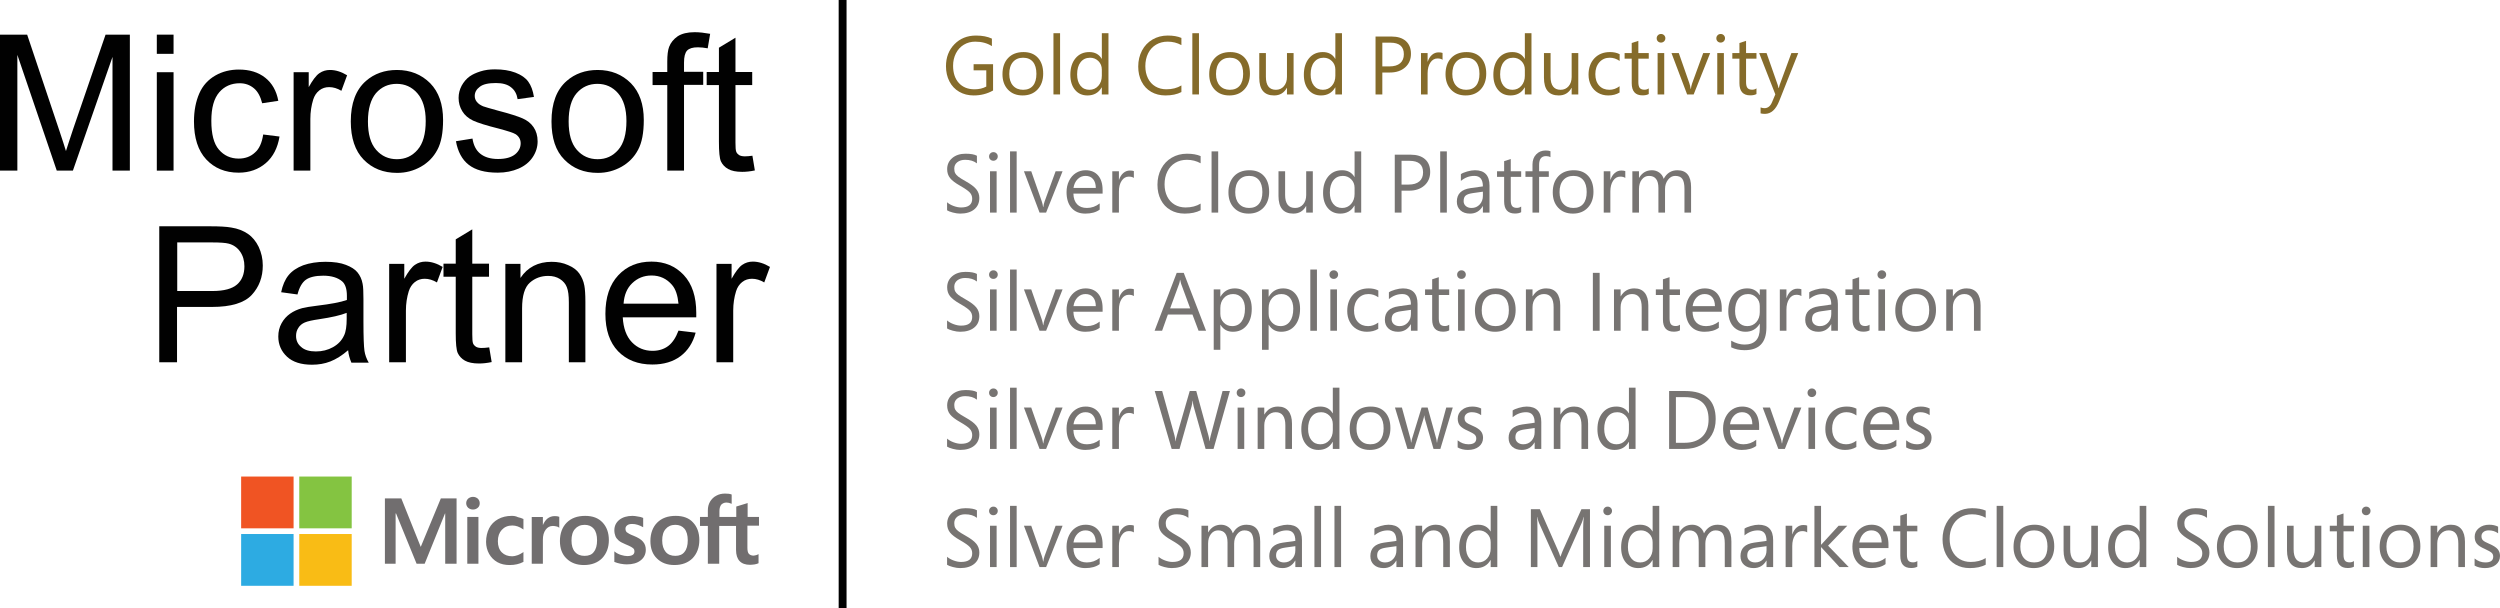 <?xml version="1.0" encoding="UTF-8"?> <svg xmlns="http://www.w3.org/2000/svg" id="Layer_2" viewBox="0 0 634.722 154.418"><defs><style>.cls-1{fill:#f9bc15;}.cls-2{fill:#010101;}.cls-3{fill:#f05423;}.cls-4{fill:#856b2a;}.cls-5{fill:#84c441;}.cls-6{fill:#716e6f;}.cls-7{fill:#2dabe2;}.cls-8{fill:#777472;}.cls-9{isolation:isolate;}</style></defs><g id="Layer_1-2"><path class="cls-6" d="m192.7,133.526v-2.275h-2.885v-3.55l-.111.056-2.718.832h-.056v2.663h-4.272v-1.498c0-.721.166-1.22.444-1.609.333-.333.777-.555,1.331-.555.388,0,.832.111,1.22.277l.111.056v-2.385h-.056c-.388-.166-.943-.222-1.609-.222-.832,0-1.609.166-2.275.555-.666.333-1.165.888-1.553,1.498-.388.666-.555,1.387-.555,2.219v1.664h-1.997v2.275h1.997v9.597h2.885v-9.597h4.272v6.102c0,2.496,1.22,3.772,3.55,3.772.388,0,.777-.056,1.22-.111.444-.111.721-.166.888-.277h.056v-2.33l-.111.056c-.166.111-.333.166-.555.222s-.444.111-.555.111c-.555,0-.943-.166-1.22-.444s-.388-.832-.388-1.553v-5.603h2.94v.056h0Zm-21.247,7.6c-1.054,0-1.886-.333-2.441-.999-.555-.666-.888-1.664-.888-2.885,0-1.276.277-2.275.888-2.94.555-.666,1.387-1.054,2.441-1.054.999,0,1.775.333,2.33.999.555.666.832,1.664.832,2.94s-.277,2.275-.832,2.94c-.499.666-1.276.999-2.33.999m.111-10.152c-1.997,0-3.55.555-4.715,1.72-1.109,1.109-1.72,2.718-1.72,4.66,0,1.886.555,3.384,1.664,4.438,1.109,1.109,2.607,1.664,4.438,1.664,1.942,0,3.495-.61,4.604-1.72,1.109-1.165,1.72-2.718,1.72-4.604s-.555-3.384-1.609-4.494c-.999-1.109-2.496-1.664-4.383-1.664m-10.984,0c-1.331,0-2.496.333-3.329.999-.832.666-1.276,1.553-1.276,2.663,0,.555.111,1.054.277,1.498.166.444.499.777.832,1.109.388.333.943.61,1.72.943.666.277,1.165.499,1.442.666.277.166.499.333.666.499.111.166.166.388.166.666,0,.777-.61,1.165-1.831,1.165-.444,0-.999-.111-1.553-.277s-1.109-.444-1.609-.832l-.111-.111v2.718h.056c.388.166.943.333,1.498.444.61.111,1.165.166,1.609.166,1.442,0,2.663-.333,3.495-.999.888-.666,1.331-1.609,1.331-2.718,0-.777-.222-1.498-.721-2.053-.444-.555-1.276-1.054-2.385-1.498-.888-.333-1.442-.666-1.72-.888-.222-.222-.333-.499-.333-.943,0-.333.166-.61.444-.832s.721-.333,1.22-.333.943.056,1.442.222.888.333,1.276.555l.111.056v-2.385h-.056c-.333-.166-.777-.277-1.276-.333-.499-.111-.999-.166-1.387-.166m-12.149,10.152c-1.054,0-1.886-.333-2.441-.999-.61-.666-.888-1.664-.888-2.885,0-1.276.277-2.275.888-2.94.555-.666,1.387-1.054,2.441-1.054.999,0,1.775.333,2.33.999.555.666.832,1.664.832,2.94s-.277,2.275-.832,2.94c-.444.666-1.276.999-2.33.999m.166-10.152c-1.997,0-3.55.555-4.715,1.72-1.109,1.109-1.72,2.718-1.72,4.66,0,1.886.555,3.384,1.664,4.438,1.109,1.109,2.607,1.664,4.438,1.664,1.942,0,3.495-.61,4.604-1.72,1.109-1.165,1.72-2.718,1.72-4.604s-.555-3.384-1.609-4.494-2.496-1.664-4.383-1.664m-10.762,2.33v-2.053h-2.829v11.872h2.829v-6.102c0-1.054.222-1.886.721-2.552.444-.61,1.054-.943,1.831-.943.277,0,.555.056.832.111.333.056.555.166.666.277l.111.111v-2.829h-.056c-.277-.111-.61-.166-1.109-.166-.721,0-1.331.222-1.886.666-.444.388-.832.943-1.109,1.609h0Zm-7.933-2.33c-1.276,0-2.441.277-3.439.832-.999.555-1.775,1.331-2.275,2.33-.499.999-.777,2.163-.777,3.439,0,1.109.277,2.163.777,3.051s1.22,1.609,2.108,2.108c.888.499,1.942.721,3.107.721,1.331,0,2.496-.277,3.439-.777h.056v-2.552l-.111.111c-.444.277-.888.555-1.387.721s-.943.277-1.331.277c-1.109,0-1.997-.333-2.663-.999s-.999-1.609-.999-2.829.333-2.163.999-2.885c.666-.721,1.553-1.109,2.663-1.109.943,0,1.831.333,2.718.943l.111.111v-2.718h-.056c-.333-.166-.777-.333-1.331-.444-.555-.277-1.054-.333-1.609-.333m-8.432.277h-2.829v11.872h2.829v-11.872Zm-1.387-5.104c-.444,0-.888.166-1.22.444-.333.333-.499.721-.499,1.165s.166.832.499,1.165c.333.277.721.444,1.22.444s.888-.166,1.22-.444c.333-.277.499-.666.499-1.165,0-.444-.166-.832-.499-1.165-.333-.277-.721-.444-1.22-.444m-7.045,4.216v12.759h2.885v-16.587h-3.994l-5.104,12.316-4.937-12.316h-4.161v16.587h2.718v-12.759h.111l5.215,12.759h2.053l5.159-12.759h.056Z"></path><path class="cls-3" d="m74.537,134.137h-13.314v-13.148h13.314v13.148Z"></path><path class="cls-5" d="m89.293,134.137h-13.314v-13.148h13.314v13.148Z"></path><path class="cls-7" d="m74.537,148.727h-13.314v-13.148h13.314v13.148Z"></path><path class="cls-1" d="m89.293,148.727h-13.314v-13.148h13.314v13.148Z"></path><g class="cls-9"><path class="cls-2" d="m0,43.321V8.796h6.895l8.191,24.416c.778,2.281,1.296,3.992,1.659,5.132.415-1.244.985-3.11,1.814-5.547l8.242-24.002h6.169v34.525h-4.406V14.447l-10.057,28.875h-4.095L4.406,13.928v29.393H0Z"></path><path class="cls-2" d="m39.813,13.669v-4.873h4.251v4.873h-4.251Zm0,29.652v-24.987h4.251v24.987h-4.251Z"></path><path class="cls-2" d="m66.821,34.146l4.147.518c-.467,2.851-1.607,5.132-3.473,6.739-1.866,1.607-4.199,2.437-6.895,2.437-3.421,0-6.169-1.141-8.242-3.37-2.074-2.229-3.11-5.443-3.11-9.642,0-2.696.467-5.08,1.348-7.102s2.281-3.525,4.095-4.562c1.814-1.037,3.836-1.503,5.962-1.503,2.696,0,4.925.674,6.687,2.074,1.711,1.348,2.851,3.318,3.318,5.858l-4.095.622c-.415-1.659-1.089-2.955-2.074-3.784-.985-.829-2.177-1.296-3.629-1.296-2.125,0-3.888.778-5.184,2.281-1.348,1.555-2.022,3.94-2.022,7.258,0,3.37.622,5.806,1.918,7.309s2.955,2.281,5.028,2.281c1.659,0,3.058-.518,4.147-1.555,1.037-.881,1.762-2.437,2.074-4.562Z"></path><path class="cls-2" d="m74.545,43.321v-24.987h3.836v3.784c.985-1.762,1.866-2.955,2.696-3.525.829-.57,1.711-.829,2.696-.829,1.452,0,2.903.467,4.354,1.348l-1.452,3.94c-1.037-.622-2.074-.933-3.11-.933-.933,0-1.762.259-2.488.829-.726.57-1.244,1.348-1.555,2.333-.467,1.503-.726,3.162-.726,4.925v13.115h-4.251Z"></path><path class="cls-2" d="m89.06,30.828c0-4.614,1.296-8.035,3.836-10.264,2.125-1.866,4.769-2.799,7.88-2.799,3.421,0,6.221,1.141,8.45,3.37,2.177,2.229,3.266,5.34,3.266,9.331,0,3.214-.467,5.754-1.452,7.569-.985,1.866-2.385,3.266-4.199,4.303-1.866,1.037-3.836,1.555-6.013,1.555-3.525,0-6.324-1.141-8.502-3.37-2.177-2.229-3.266-5.495-3.266-9.694Zm4.354,0c0,3.214.674,5.599,2.074,7.206s3.162,2.385,5.288,2.385,3.836-.778,5.236-2.385c1.4-1.607,2.074-4.043,2.074-7.309,0-3.11-.726-5.443-2.125-7.05-1.4-1.607-3.162-2.385-5.236-2.385-2.125,0-3.888.778-5.288,2.385-1.296,1.555-2.022,3.94-2.022,7.154Z"></path><path class="cls-2" d="m115.758,35.856l4.199-.674c.259,1.659.881,2.955,1.97,3.836,1.089.881,2.592,1.348,4.51,1.348,1.97,0,3.37-.415,4.354-1.192.933-.778,1.4-1.711,1.4-2.799,0-.933-.415-1.711-1.244-2.281-.57-.363-2.022-.829-4.354-1.452-3.11-.778-5.236-1.452-6.48-2.022-1.192-.57-2.125-1.348-2.748-2.385s-.933-2.125-.933-3.37c0-1.089.259-2.125.778-3.11.518-.933,1.192-1.762,2.074-2.385.674-.467,1.555-.881,2.696-1.244s2.333-.518,3.681-.518c1.97,0,3.681.259,5.184.829s2.592,1.348,3.266,2.281c.726.985,1.192,2.281,1.452,3.888l-4.147.57c-.207-1.296-.726-2.281-1.659-3.007-.881-.726-2.177-1.089-3.836-1.089-1.97,0-3.318.311-4.147.985-.829.622-1.244,1.4-1.244,2.281,0,.57.155,1.037.518,1.503s.881.829,1.607,1.141c.415.155,1.659.518,3.732,1.089,3.007.778,5.08,1.452,6.273,1.97,1.192.518,2.125,1.244,2.799,2.229s1.037,2.177,1.037,3.629c0,1.4-.415,2.748-1.244,3.992-.829,1.244-2.022,2.229-3.577,2.903-1.555.674-3.318,1.037-5.288,1.037-3.266,0-5.702-.674-7.413-2.022-1.659-1.296-2.748-3.318-3.214-5.962Z"></path><path class="cls-2" d="m140.019,30.828c0-4.614,1.296-8.035,3.836-10.264,2.125-1.866,4.769-2.799,7.88-2.799,3.421,0,6.221,1.141,8.45,3.37,2.177,2.229,3.266,5.34,3.266,9.331,0,3.214-.467,5.754-1.452,7.569-.985,1.866-2.385,3.266-4.199,4.303-1.866,1.037-3.836,1.555-6.013,1.555-3.525,0-6.324-1.141-8.502-3.37-2.229-2.229-3.266-5.495-3.266-9.694Zm4.354,0c0,3.214.674,5.599,2.074,7.206s3.162,2.385,5.288,2.385,3.836-.778,5.236-2.385,2.074-4.043,2.074-7.309c0-3.11-.726-5.443-2.125-7.05s-3.162-2.385-5.236-2.385c-2.125,0-3.888.778-5.288,2.385-1.348,1.555-2.022,3.94-2.022,7.154Z"></path><path class="cls-2" d="m169.412,43.321v-21.721h-3.732v-3.318h3.732v-2.644c0-1.659.155-2.903.467-3.732.415-1.089,1.141-1.97,2.177-2.696,1.037-.674,2.488-1.037,4.303-1.037,1.192,0,2.488.155,3.94.415l-.622,3.681c-.881-.155-1.711-.259-2.488-.259-1.296,0-2.177.259-2.748.829-.518.57-.778,1.555-.778,3.058v2.333h4.873v3.318h-4.873v21.773h-4.251Z"></path><path class="cls-2" d="m191.029,39.537l.622,3.732c-1.192.259-2.281.363-3.214.363-1.555,0-2.748-.259-3.577-.726s-1.452-1.141-1.814-1.918-.518-2.437-.518-5.028v-14.36h-3.11v-3.318h3.11v-6.169l4.199-2.54v8.709h4.251v3.318h-4.251v14.619c0,1.192.052,1.97.207,2.333s.415.622.726.829c.363.207.829.311,1.452.311.518,0,1.141-.052,1.918-.155Z"></path></g><g class="cls-9"><path class="cls-2" d="m40.435,91.977v-34.525h13.012c2.281,0,4.043.104,5.236.311,1.711.259,3.11.829,4.251,1.607s2.074,1.918,2.748,3.318c.674,1.452,1.037,3.007,1.037,4.717,0,2.955-.933,5.443-2.799,7.465-1.866,2.022-5.236,3.058-10.109,3.058h-8.865v14.049h-4.51Zm4.562-18.092h8.916c2.955,0,5.028-.57,6.273-1.659,1.244-1.089,1.866-2.644,1.866-4.614,0-1.452-.363-2.696-1.089-3.732-.726-1.037-1.711-1.711-2.903-2.022-.778-.207-2.177-.311-4.251-.311h-8.813v12.338Z"></path><path class="cls-2" d="m88.386,88.918c-1.555,1.348-3.058,2.281-4.51,2.851s-3.007.829-4.666.829c-2.748,0-4.873-.674-6.324-2.022-1.452-1.348-2.229-3.058-2.229-5.132,0-1.244.259-2.333.829-3.37s1.296-1.814,2.177-2.437,1.918-1.089,3.058-1.4c.829-.207,2.074-.415,3.784-.622,3.421-.415,5.962-.881,7.569-1.452v-1.089c0-1.711-.415-2.955-1.192-3.629-1.089-.933-2.696-1.452-4.821-1.452-1.97,0-3.473.363-4.406,1.037s-1.659,1.918-2.125,3.732l-4.147-.57c.363-1.762.985-3.214,1.866-4.303.881-1.089,2.125-1.918,3.732-2.54,1.607-.57,3.525-.881,5.651-.881s3.888.259,5.184.778c1.348.518,2.333,1.141,2.955,1.918s1.089,1.711,1.296,2.903c.155.726.207,2.022.207,3.888v5.651c0,3.94.104,6.428.259,7.465s.518,2.022,1.089,3.007h-4.406c-.415-.985-.726-2.022-.829-3.162Zm-.363-9.487c-1.555.622-3.836,1.141-6.947,1.607-1.762.259-2.955.518-3.681.829-.726.311-1.296.778-1.659,1.4-.415.622-.57,1.296-.57,2.022,0,1.141.415,2.074,1.296,2.799.829.778,2.125,1.141,3.732,1.141s3.058-.363,4.354-1.089c1.296-.726,2.229-1.711,2.799-2.955.467-.933.674-2.385.674-4.251v-1.503h0Z"></path><path class="cls-2" d="m98.806,91.977v-24.987h3.836v3.784c.985-1.762,1.866-2.955,2.696-3.525.829-.57,1.711-.829,2.696-.829,1.452,0,2.903.467,4.354,1.348l-1.452,3.94c-1.037-.622-2.074-.933-3.11-.933-.933,0-1.762.259-2.488.829-.726.57-1.244,1.348-1.555,2.333-.467,1.503-.726,3.162-.726,4.925v13.115h-4.251Z"></path><path class="cls-2" d="m124.208,88.193l.622,3.732c-1.192.259-2.281.363-3.214.363-1.555,0-2.748-.259-3.577-.726s-1.452-1.141-1.814-1.918-.518-2.437-.518-5.028v-14.36h-3.11v-3.318h3.11v-6.169l4.199-2.54v8.709h4.251v3.318h-4.251v14.619c0,1.192.052,1.97.207,2.333s.415.622.726.829c.363.207.829.311,1.452.311.518,0,1.141-.052,1.918-.155Z"></path><path class="cls-2" d="m128.303,91.977v-24.987h3.836v3.577c1.814-2.748,4.51-4.095,7.931-4.095,1.503,0,2.903.259,4.147.829,1.244.518,2.229,1.244,2.851,2.125.622.881,1.089,1.918,1.296,3.11.155.778.259,2.177.259,4.095v15.345h-4.199v-15.189c0-1.711-.155-3.007-.518-3.888-.311-.829-.933-1.555-1.762-2.074s-1.814-.778-2.955-.778c-1.814,0-3.37.57-4.666,1.711s-1.97,3.318-1.97,6.532v13.686h-4.251Z"></path><path class="cls-2" d="m172.263,83.942l4.354.518c-.674,2.54-1.97,4.562-3.836,5.962s-4.251,2.125-7.154,2.125c-3.681,0-6.532-1.141-8.709-3.37-2.125-2.229-3.214-5.391-3.214-9.487,0-4.199,1.089-7.465,3.266-9.798s4.977-3.473,8.45-3.473c3.318,0,6.065,1.141,8.191,3.421s3.162,5.495,3.162,9.59v1.141h-18.662c.155,2.748.933,4.873,2.333,6.324s3.162,2.177,5.236,2.177c1.555,0,2.903-.415,3.992-1.244,1.089-.829,1.918-2.125,2.592-3.888Zm-13.945-6.843h13.945c-.207-2.125-.726-3.681-1.607-4.717-1.348-1.607-3.11-2.437-5.236-2.437-1.97,0-3.577.674-4.925,1.97-1.296,1.244-2.022,2.955-2.177,5.184Z"></path><path class="cls-2" d="m181.905,91.977v-24.987h3.836v3.784c.985-1.762,1.866-2.955,2.696-3.525s1.711-.829,2.696-.829c1.452,0,2.903.467,4.354,1.348l-1.452,3.94c-1.037-.622-2.074-.933-3.11-.933-.933,0-1.762.259-2.488.829s-1.244,1.348-1.555,2.333c-.467,1.503-.726,3.162-.726,4.925v13.115h-4.251Z"></path></g><rect class="cls-2" x="212.929" width="2" height="154.418"></rect><path class="cls-4" d="m252.13,22.972c-1.477.841-3.117,1.261-4.922,1.261-1.374,0-2.6-.311-3.676-.933-1.077-.622-1.906-1.5-2.487-2.635s-.872-2.417-.872-3.845c0-2.256.714-4.119,2.143-5.588s3.257-2.205,5.486-2.205c1.6,0,2.943.26,4.03.779v1.907c-1.19-.759-2.598-1.138-4.225-1.138-1.073,0-2.039.258-2.897.774-.858.517-1.527,1.246-2.01,2.189-.481.943-.723,1.993-.723,3.148,0,1.853.487,3.314,1.461,4.383.975,1.07,2.302,1.605,3.984,1.605,1.142,0,2.136-.232,2.984-.697v-4.112h-3.22v-1.559h4.942v6.665Z"></path><path class="cls-4" d="m264.855,18.686c0,1.668-.474,3.01-1.42,4.024-.947,1.016-2.217,1.523-3.81,1.523-1.552,0-2.791-.494-3.717-1.482-.927-.987-1.39-2.288-1.39-3.901,0-1.736.475-3.108,1.425-4.117.95-1.008,2.259-1.512,3.927-1.512,1.559,0,2.779.487,3.661,1.461.882.974,1.323,2.309,1.323,4.004Zm-1.723.061c0-1.319-.292-2.331-.877-3.035-.584-.704-1.42-1.056-2.507-1.056-1.08,0-1.935.361-2.563,1.081-.629.722-.943,1.738-.943,3.051,0,1.258.316,2.24.948,2.948.632.707,1.485,1.061,2.559,1.061,1.094,0,1.931-.349,2.512-1.046s.872-1.699.872-3.004Z"></path><path class="cls-4" d="m269.141,23.977h-1.682v-15.545h1.682v15.545Z"></path><path class="cls-4" d="m281.425,23.977h-1.682v-1.784h-.041c-.779,1.36-1.982,2.041-3.609,2.041-1.326,0-2.382-.477-3.168-1.43-.786-.954-1.179-2.227-1.179-3.82,0-1.736.435-3.131,1.308-4.184.871-1.053,2.039-1.579,3.502-1.579,1.435,0,2.485.567,3.148,1.702h.041v-6.491h1.682v15.545Zm-1.682-4.748v-1.548c0-.868-.289-1.589-.866-2.164-.578-.574-1.28-.861-2.107-.861-1.012,0-1.815.374-2.41,1.123-.595.749-.892,1.786-.892,3.112,0,1.203.28,2.155.841,2.856.56.701,1.316,1.051,2.266,1.051.923,0,1.682-.335,2.276-1.005s.892-1.524.892-2.563Z"></path><path class="cls-4" d="m299.944,23.372c-1.08.574-2.43.861-4.05.861-1.36,0-2.567-.304-3.62-.913s-1.865-1.472-2.435-2.589c-.571-1.118-.856-2.394-.856-3.83,0-1.497.318-2.849.954-4.056.636-1.206,1.528-2.144,2.676-2.814s2.437-1.005,3.866-1.005c1.388,0,2.543.202,3.466.605v1.825c-1.053-.588-2.215-.882-3.486-.882-1.107,0-2.092.256-2.953.769s-1.53,1.244-2.004,2.194c-.476.95-.713,2.037-.713,3.261,0,1.162.222,2.191.666,3.086s1.073,1.585,1.887,2.066c.814.482,1.743.723,2.789.723,1.477,0,2.748-.328,3.814-.984v1.682Z"></path><path class="cls-4" d="m304.404,23.977h-1.682v-15.545h1.682v15.545Z"></path><path class="cls-4" d="m317.344,18.686c0,1.668-.474,3.01-1.42,4.024-.947,1.016-2.217,1.523-3.81,1.523-1.552,0-2.791-.494-3.717-1.482-.927-.987-1.39-2.288-1.39-3.901,0-1.736.475-3.108,1.425-4.117.95-1.008,2.259-1.512,3.927-1.512,1.559,0,2.779.487,3.661,1.461.882.974,1.323,2.309,1.323,4.004Zm-1.723.061c0-1.319-.292-2.331-.877-3.035-.584-.704-1.42-1.056-2.507-1.056-1.08,0-1.935.361-2.563,1.081-.629.722-.943,1.738-.943,3.051,0,1.258.316,2.24.948,2.948.632.707,1.485,1.061,2.559,1.061,1.094,0,1.931-.349,2.512-1.046s.872-1.699.872-3.004Z"></path><path class="cls-4" d="m328.428,23.977h-1.682v-1.661h-.041c-.697,1.278-1.773,1.917-3.229,1.917-2.509,0-3.763-1.494-3.763-4.481v-6.275h1.682v6.009c0,2.208.847,3.312,2.543,3.312.833,0,1.51-.302,2.029-.908.519-.605.779-1.393.779-2.363v-6.05h1.682v10.5Z"></path><path class="cls-4" d="m340.713,23.977h-1.682v-1.784h-.041c-.779,1.36-1.982,2.041-3.609,2.041-1.326,0-2.383-.477-3.168-1.43-.787-.954-1.18-2.227-1.18-3.82,0-1.736.435-3.131,1.308-4.184.871-1.053,2.038-1.579,3.501-1.579,1.435,0,2.485.567,3.148,1.702h.041v-6.491h1.682v15.545Zm-1.682-4.748v-1.548c0-.868-.289-1.589-.866-2.164-.578-.574-1.28-.861-2.107-.861-1.012,0-1.815.374-2.409,1.123-.596.749-.893,1.786-.893,3.112,0,1.203.28,2.155.841,2.856.56.701,1.315,1.051,2.267,1.051.922,0,1.682-.335,2.275-1.005.596-.67.893-1.524.893-2.563Z"></path><path class="cls-4" d="m358.226,13.661c0,1.422-.49,2.568-1.471,3.44-.981.871-2.269,1.307-3.861,1.307h-1.938v5.568h-1.723v-14.704h4.04c1.572,0,2.791.385,3.655,1.153.865.769,1.297,1.848,1.297,3.235Zm-1.805.092c0-1.948-1.148-2.922-3.445-2.922h-2.019v6.029h1.805c1.183,0,2.088-.268,2.717-.805s.943-1.304.943-2.302Z"></path><path class="cls-4" d="m366.246,15.179c-.301-.226-.729-.338-1.281-.338-.746,0-1.351.351-1.815,1.051s-.697,1.611-.697,2.732v5.353h-1.682v-10.5h1.682v2.164h.041c.232-.725.591-1.297,1.077-1.717.484-.421,1.042-.631,1.671-.631.438,0,.772.048,1.005.144v1.743Z"></path><path class="cls-4" d="m377.34,18.686c0,1.668-.474,3.01-1.42,4.024-.947,1.016-2.217,1.523-3.81,1.523-1.552,0-2.791-.494-3.717-1.482-.927-.987-1.39-2.288-1.39-3.901,0-1.736.475-3.108,1.426-4.117.949-1.008,2.259-1.512,3.927-1.512,1.559,0,2.778.487,3.661,1.461.881.974,1.322,2.309,1.322,4.004Zm-1.723.061c0-1.319-.292-2.331-.877-3.035-.584-.704-1.42-1.056-2.507-1.056-1.08,0-1.935.361-2.563,1.081-.629.722-.943,1.738-.943,3.051,0,1.258.316,2.24.948,2.948.633.707,1.485,1.061,2.559,1.061,1.094,0,1.931-.349,2.513-1.046.58-.697.871-1.699.871-3.004Z"></path><path class="cls-4" d="m388.824,23.977h-1.682v-1.784h-.041c-.779,1.36-1.982,2.041-3.609,2.041-1.326,0-2.383-.477-3.168-1.43-.787-.954-1.18-2.227-1.18-3.82,0-1.736.435-3.131,1.308-4.184.871-1.053,2.038-1.579,3.501-1.579,1.435,0,2.485.567,3.148,1.702h.041v-6.491h1.682v15.545Zm-1.682-4.748v-1.548c0-.868-.289-1.589-.866-2.164-.578-.574-1.28-.861-2.107-.861-1.012,0-1.815.374-2.409,1.123-.596.749-.893,1.786-.893,3.112,0,1.203.28,2.155.841,2.856.56.701,1.315,1.051,2.267,1.051.922,0,1.682-.335,2.275-1.005.596-.67.893-1.524.893-2.563Z"></path><path class="cls-4" d="m400.709,23.977h-1.682v-1.661h-.041c-.697,1.278-1.773,1.917-3.229,1.917-2.509,0-3.763-1.494-3.763-4.481v-6.275h1.682v6.009c0,2.208.847,3.312,2.543,3.312.833,0,1.51-.302,2.029-.908.519-.605.779-1.393.779-2.363v-6.05h1.682v10.5Z"></path><path class="cls-4" d="m411.188,23.495c-.814.492-1.773.738-2.881.738-.958,0-1.817-.22-2.579-.662-.763-.44-1.355-1.065-1.779-1.871s-.636-1.712-.636-2.717c0-1.736.497-3.131,1.492-4.184.994-1.053,2.318-1.579,3.973-1.579.916,0,1.727.178,2.431.533v1.723c-.786-.547-1.62-.82-2.502-.82-1.087,0-1.971.388-2.65,1.164-.681.776-1.02,1.779-1.02,3.01,0,1.224.323,2.191.969,2.902.646.711,1.513,1.066,2.6,1.066.916,0,1.777-.301,2.584-.902v1.6Z"></path><path class="cls-4" d="m418.601,23.874c-.403.226-.93.338-1.578.338-1.833,0-2.748-1.032-2.748-3.097v-6.214h-1.805v-1.425h1.805v-2.563l1.682-.543v3.107h2.644v1.425h-2.644v5.927c0,.704.119,1.205.358,1.502.239.297.639.446,1.2.446.416,0,.779-.113,1.086-.338v1.435Z"></path><path class="cls-4" d="m422.816,9.713c0,.315-.109.576-.328.785s-.478.312-.779.312c-.308,0-.567-.101-.779-.303-.212-.201-.317-.466-.317-.794,0-.294.103-.548.312-.764.208-.215.47-.323.784-.323s.577.106.79.318c.211.212.317.468.317.769Zm-.287,14.263h-1.682v-10.5h1.682v10.5Z"></path><path class="cls-4" d="m434.188,13.477l-4.184,10.5h-1.662l-3.968-10.5h1.856l2.666,7.619c.143.403.259.895.348,1.477h.052c.061-.506.171-.981.328-1.425l2.8-7.67h1.764Z"></path><path class="cls-4" d="m437.962,9.713c0,.315-.109.576-.328.785s-.478.312-.779.312c-.308,0-.567-.101-.779-.303-.212-.201-.317-.466-.317-.794,0-.294.103-.548.312-.764.208-.215.47-.323.784-.323s.577.106.79.318c.211.212.317.468.317.769Zm-.287,14.263h-1.682v-10.5h1.682v10.5Z"></path><path class="cls-4" d="m445.949,23.874c-.403.226-.93.338-1.578.338-1.833,0-2.748-1.032-2.748-3.097v-6.214h-1.805v-1.425h1.805v-2.563l1.682-.543v3.107h2.644v1.425h-2.644v5.927c0,.704.119,1.205.358,1.502.239.297.639.446,1.2.446.416,0,.779-.113,1.086-.338v1.435Z"></path><path class="cls-4" d="m456.55,13.477l-4.829,12.182c-.861,2.167-2.071,3.251-3.63,3.251-.438,0-.804-.041-1.098-.123v-1.507c.355.123.684.185.984.185.855,0,1.494-.502,1.918-1.507l.841-2-4.102-10.479h1.876l2.83,8.08.216.8h.061c.027-.15.096-.407.205-.769l2.984-8.111h1.742Z"></path><path class="cls-8" d="m248.643,50.265c0,1.237-.438,2.208-1.312,2.912s-2.064,1.056-3.568,1.056c-.547,0-1.164-.091-1.851-.272-.688-.181-1.174-.371-1.461-.569v-2.041c.417.376.965.69,1.646.943.68.253,1.314.379,1.902.379,1.887,0,2.83-.735,2.83-2.205,0-.615-.202-1.144-.605-1.584-.403-.441-1.23-1.02-2.481-1.738-1.21-.684-2.058-1.333-2.543-1.948s-.728-1.364-.728-2.246c0-1.162.434-2.107,1.302-2.835.868-.728,1.989-1.092,3.363-1.092,1.319,0,2.283.174,2.892.523v1.928c-.766-.602-1.76-.902-2.984-.902-.814,0-1.478.204-1.995.61-.516.407-.774.945-.774,1.615,0,.485.077.875.231,1.169.153.294.413.585.779.872.365.287.982.673,1.851,1.159,1.299.725,2.208,1.408,2.728,2.051s.779,1.381.779,2.215Z"></path><path class="cls-8" d="m253.319,39.713c0,.315-.109.576-.328.785s-.478.312-.779.312c-.308,0-.567-.101-.779-.303-.212-.201-.318-.466-.318-.794,0-.294.104-.548.313-.764.208-.215.47-.323.784-.323s.578.106.79.318.318.468.318.769Zm-.287,14.263h-1.682v-10.5h1.682v10.5Z"></path><path class="cls-8" d="m258.118,53.977h-1.682v-15.545h1.682v15.545Z"></path><path class="cls-8" d="m269.777,43.477l-4.184,10.5h-1.661l-3.968-10.5h1.856l2.666,7.619c.144.403.26.895.349,1.477h.051c.061-.506.171-.981.328-1.425l2.799-7.67h1.764Z"></path><path class="cls-8" d="m279.938,49.147h-7.414c.027,1.183.34,2.086.939,2.712.598.625,1.427.938,2.486.938,1.19,0,2.273-.383,3.251-1.148v1.569c-.916.677-2.133,1.015-3.65,1.015-1.497,0-2.666-.483-3.507-1.451s-1.261-2.306-1.261-4.015c0-1.039.21-1.987.631-2.846.42-.857 1-1.522,1.738-1.994s1.559-.708,2.461-.708c1.36,0,2.421.443,3.184,1.328.762.886,1.143,2.124,1.143,3.717v.882Zm-1.723-1.425c-.014-.971-.248-1.724-.703-2.261s-1.095-.805-1.922-.805c-.779,0-1.446.28-2.0.841s-.902,1.302-1.046,2.225h5.67Z"></path><path class="cls-8" d="m287.875,45.179c-.301-.226-.728-.338-1.282-.338-.745,0-1.35.351-1.815,1.051s-.697,1.611-.697,2.732v5.353h-1.682v-10.5h1.682v2.164h.041c.232-.725.591-1.297,1.077-1.717.485-.421,1.042-.631,1.671-.631.438,0,.772.048,1.005.144v1.743Z"></path><path class="cls-8" d="m304.825,53.372c-1.08.574-2.43.861-4.05.861-1.36,0-2.567-.304-3.62-.913s-1.865-1.472-2.435-2.589c-.571-1.118-.856-2.394-.856-3.83,0-1.497.318-2.849.954-4.056.636-1.206,1.528-2.144,2.676-2.814s2.437-1.005,3.866-1.005c1.388,0,2.543.202,3.466.605v1.825c-1.053-.588-2.215-.882-3.486-.882-1.107,0-2.092.256-2.953.769s-1.53,1.244-2.004,2.194c-.476.95-.713,2.037-.713,3.261,0,1.162.222,2.191.666,3.086s1.073,1.585,1.887,2.066c.814.482,1.743.723,2.789.723,1.477,0,2.748-.328,3.814-.984v1.682Z"></path><path class="cls-8" d="m309.285,53.977h-1.682v-15.545h1.682v15.545Z"></path><path class="cls-8" d="m322.225,48.685c0,1.668-.474,3.01-1.42,4.024-.947,1.016-2.217,1.523-3.81,1.523-1.552,0-2.791-.494-3.717-1.482-.927-.987-1.39-2.288-1.39-3.901,0-1.736.475-3.108,1.425-4.117.95-1.008,2.259-1.512,3.927-1.512,1.559,0,2.779.487,3.66,1.461.882.974,1.323,2.309,1.323,4.004Zm-1.723.061c0-1.319-.292-2.331-.877-3.035-.584-.704-1.42-1.056-2.507-1.056-1.08,0-1.935.361-2.563,1.081-.629.722-.943,1.738-.943,3.051,0,1.258.316,2.24.948,2.948.632.707,1.485,1.061,2.559,1.061,1.094,0,1.931-.349,2.512-1.046s.872-1.699.872-3.004Z"></path><path class="cls-8" d="m333.309,53.977h-1.682v-1.661h-.041c-.697,1.278-1.773,1.917-3.229,1.917-2.509,0-3.763-1.494-3.763-4.481v-6.275h1.682v6.009c0,2.208.847,3.312,2.543,3.312.833,0,1.51-.302,2.029-.908.519-.605.779-1.393.779-2.363v-6.05h1.682v10.5Z"></path><path class="cls-8" d="m345.594,53.977h-1.682v-1.784h-.041c-.779,1.36-1.982,2.041-3.609,2.041-1.326,0-2.383-.477-3.168-1.43-.787-.954-1.18-2.227-1.18-3.82,0-1.736.435-3.131,1.308-4.184.871-1.053,2.038-1.579,3.501-1.579,1.435,0,2.485.567,3.148,1.702h.041v-6.491h1.682v15.545Zm-1.682-4.748v-1.548c0-.868-.289-1.589-.866-2.164-.578-.574-1.28-.861-2.107-.861-1.012,0-1.815.374-2.409,1.123-.596.749-.893,1.786-.893,3.112,0,1.203.28,2.155.841,2.856.56.701,1.315,1.051,2.267,1.051.922,0,1.682-.335,2.275-1.005.596-.67.893-1.524.893-2.563Z"></path><path class="cls-8" d="m363.107,43.661c0,1.422-.49,2.568-1.471,3.44-.981.871-2.269,1.307-3.861,1.307h-1.938v5.568h-1.723v-14.704h4.04c1.572,0,2.791.385,3.655,1.153.865.769,1.297,1.848,1.297,3.235Zm-1.805.092c0-1.948-1.148-2.922-3.445-2.922h-2.019v6.029h1.805c1.183,0,2.088-.268,2.717-.805s.943-1.304.943-2.302Z"></path><path class="cls-8" d="m367.333,53.977h-1.682v-15.545h1.682v15.545Z"></path><path class="cls-8" d="m378.172,53.977h-1.682v-1.641h-.041c-.732,1.265-1.809,1.897-3.231,1.897-1.012,0-1.822-.275-2.43-.826-.609-.55-.913-1.29-.913-2.22,0-1.955,1.155-3.097,3.466-3.425l3.148-.441c0-1.777-.722-2.666-2.164-2.666-1.265,0-2.406.427-3.425,1.282v-1.723c.308-.232.834-.456,1.579-.672.745-.215,1.408-.323,1.989-.323,2.468,0,3.702,1.309,3.702,3.927v6.829Zm-1.682-5.311l-2.543.359c-.869.123-1.477.33-1.826.621-.348.29-.522.76-.522,1.41,0,.526.188.949.564,1.266.376.318.858.477,1.446.477.834,0,1.522-.294,2.066-.882.543-.588.815-1.323.815-2.205v-1.046Z"></path><path class="cls-8" d="m386.209,53.874c-.403.226-.93.338-1.578.338-1.833,0-2.748-1.032-2.748-3.097v-6.214h-1.805v-1.425h1.805v-2.563l1.682-.543v3.107h2.644v1.425h-2.644v5.927c0,.704.119,1.205.358,1.502.239.297.639.446,1.2.446.416,0,.779-.113,1.086-.338v1.435Z"></path><path class="cls-8" d="m393.644,39.908c-.328-.185-.701-.277-1.117-.277-1.177,0-1.764.742-1.764,2.225v1.62h2.461v1.425h-2.461v9.075h-1.682v-9.075h-1.785v-1.425h1.785v-1.702c0-1.066.314-1.928.943-2.584.628-.656,1.428-.984,2.398-.984.514,0,.92.061,1.221.185v1.518Z"></path><path class="cls-8" d="m404.564,48.685c0,1.668-.474,3.01-1.42,4.024-.947,1.016-2.217,1.523-3.81,1.523-1.552,0-2.791-.494-3.717-1.482-.927-.987-1.39-2.288-1.39-3.901,0-1.736.475-3.108,1.426-4.117.949-1.008,2.259-1.512,3.927-1.512,1.559,0,2.778.487,3.661,1.461.881.974,1.322,2.309,1.322,4.004Zm-1.723.061c0-1.319-.292-2.331-.877-3.035-.584-.704-1.42-1.056-2.507-1.056-1.08,0-1.935.361-2.563,1.081-.629.722-.943,1.738-.943,3.051,0,1.258.316,2.24.948,2.948.633.707,1.485,1.061,2.559,1.061,1.094,0,1.931-.349,2.513-1.046.58-.697.871-1.699.871-3.004Z"></path><path class="cls-8" d="m412.644,45.179c-.301-.226-.729-.338-1.281-.338-.746,0-1.351.351-1.815,1.051s-.697,1.611-.697,2.732v5.353h-1.682v-10.5h1.682v2.164h.041c.232-.725.591-1.297,1.077-1.717.484-.421,1.042-.631,1.671-.631.438,0,.772.048,1.005.144v1.743Z"></path><path class="cls-8" d="m429.347,53.977h-1.682v-6.029c0-1.176-.18-2.018-.538-2.527-.359-.509-.963-.764-1.81-.764-.719,0-1.328.328-1.831.984-.502.656-.753,1.439-.753,2.348v5.988h-1.682v-6.234c0-2.058-.797-3.086-2.39-3.086-.738,0-1.347.31-1.825.928s-.718,1.42-.718,2.404v5.988h-1.682v-10.5h1.682v1.661h.041c.745-1.278,1.828-1.917,3.251-1.917.683,0,1.298.191,1.846.574.546.383.926.919,1.138,1.61.779-1.456,1.941-2.184,3.486-2.184,2.311,0,3.466,1.429,3.466,4.286v6.47Z"></path><path class="cls-8" d="m248.643,80.265c0,1.237-.438,2.208-1.312,2.912s-2.064,1.056-3.568,1.056c-.547,0-1.164-.091-1.851-.272-.688-.181-1.174-.371-1.461-.569v-2.04c.417.376.965.69,1.646.943.68.253,1.314.379,1.902.379,1.887,0,2.83-.734,2.83-2.204,0-.615-.202-1.144-.605-1.585-.403-.441-1.23-1.02-2.481-1.738-1.21-.684-2.058-1.333-2.543-1.948s-.728-1.364-.728-2.246c0-1.162.434-2.107,1.302-2.835.868-.728,1.989-1.092,3.363-1.092,1.319,0,2.283.174,2.892.523v1.928c-.766-.602-1.76-.902-2.984-.902-.814,0-1.478.204-1.995.61-.516.407-.774.945-.774,1.615,0,.485.077.875.231,1.169.153.294.413.585.779.872.365.287.982.673,1.851,1.159,1.299.725,2.208,1.408,2.728,2.051s.779,1.381.779,2.215Z"></path><path class="cls-8" d="m253.319,69.713c0,.315-.109.576-.328.785s-.478.312-.779.312c-.308,0-.567-.101-.779-.303-.212-.201-.318-.466-.318-.794,0-.294.104-.548.313-.764.208-.215.47-.323.784-.323s.578.106.79.318.318.468.318.769Zm-.287,14.264h-1.682v-10.501h1.682v10.501Z"></path><path class="cls-8" d="m258.118,83.977h-1.682v-15.545h1.682v15.545Z"></path><path class="cls-8" d="m269.777,73.477l-4.184,10.501h-1.661l-3.968-10.501h1.856l2.666,7.619c.144.403.26.895.349,1.477h.051c.061-.506.171-.981.328-1.425l2.799-7.67h1.764Z"></path><path class="cls-8" d="m279.938,79.147h-7.414c.027,1.183.34,2.087.939,2.713.598.625,1.427.938,2.486.938,1.19,0,2.273-.383,3.251-1.148v1.569c-.916.677-2.133,1.015-3.65,1.015-1.497,0-2.666-.483-3.507-1.45-.841-.968-1.261-2.306-1.261-4.015,0-1.039.21-1.987.631-2.846.42-.857 1-1.522,1.738-1.994s1.559-.708,2.461-.708c1.36,0,2.421.443,3.184,1.328.762.886,1.143,2.124,1.143,3.717v.882Zm-1.723-1.425c-.014-.971-.248-1.724-.703-2.261s-1.095-.805-1.922-.805c-.779,0-1.446.28-2.0.841s-.902,1.302-1.046,2.225h5.67Z"></path><path class="cls-8" d="m287.875,75.179c-.301-.226-.728-.338-1.282-.338-.745,0-1.35.351-1.815,1.051s-.697,1.611-.697,2.732v5.353h-1.682v-10.501h1.682v2.164h.041c.232-.725.591-1.297,1.077-1.717.485-.421,1.042-.631,1.671-.631.438,0,.772.048,1.005.144v1.743Z"></path><path class="cls-8" d="m306.209,83.977h-1.907l-1.548-4.112h-6.245l-1.466,4.112h-1.907l5.619-14.705h1.784l5.67,14.705Zm-4.03-5.671l-2.307-6.255c-.055-.15-.133-.482-.236-.995h-.041c-.061.431-.137.762-.226.995l-2.287,6.255h5.096Z"></path><path class="cls-8" d="m317.806,78.409c0,1.777-.434,3.192-1.302,4.245s-2.03,1.579-3.486,1.579c-1.381,0-2.43-.588-3.148-1.764h-.041v6.337h-1.682v-15.33h1.682v1.846h.041c.827-1.401,2.037-2.102,3.63-2.102,1.312,0,2.358.465,3.138,1.395s1.169,2.194,1.169,3.794Zm-1.723-.021c0-1.135-.267-2.041-.8-2.717s-1.268-1.015-2.205-1.015c-.964,0-1.747.335-2.348,1.005s-.902,1.524-.902,2.563v1.467c0,.882.289,1.62.866,2.215s1.29.892,2.138.892c1.012,0,1.806-.39,2.384-1.169.577-.779.866-1.859.866-3.24Z"></path><path class="cls-8" d="m330.07,78.409c0,1.777-.435,3.192-1.303,4.245-.869,1.053-2.029,1.579-3.486,1.579-1.381,0-2.43-.588-3.148-1.764h-.041v6.337h-1.681v-15.33h1.681v1.846h.041c.828-1.401,2.037-2.102,3.631-2.102,1.312,0,2.357.465,3.137,1.395s1.17,2.194,1.17,3.794Zm-1.723-.021c0-1.135-.268-2.041-.801-2.717s-1.268-1.015-2.203-1.015c-.965,0-1.748.335-2.35,1.005s-.902,1.524-.902,2.563v1.467c0,.882.289,1.62.867,2.215s1.289.892,2.139.892c1.01,0,1.805-.39,2.383-1.169s.867-1.859.867-3.24Z"></path><path class="cls-8" d="m334.356,83.977h-1.682v-15.545h1.682v15.545Z"></path><path class="cls-8" d="m339.729,69.713c0,.315-.109.576-.328.785s-.478.312-.779.312c-.308,0-.567-.101-.779-.303-.212-.201-.317-.466-.317-.794,0-.294.103-.548.312-.764.208-.215.47-.323.784-.323s.577.106.79.318c.211.212.317.468.317.769Zm-.287,14.264h-1.682v-10.501h1.682v10.501Z"></path><path class="cls-8" d="m349.922,83.495c-.814.492-1.773.738-2.881.738-.958,0-1.817-.22-2.579-.661-.763-.44-1.355-1.065-1.779-1.871s-.636-1.713-.636-2.718c0-1.736.497-3.131,1.492-4.184.994-1.053,2.318-1.579,3.973-1.579.916,0,1.727.178,2.431.533v1.723c-.786-.547-1.62-.82-2.502-.82-1.087,0-1.971.388-2.65,1.164-.681.776-1.02,1.779-1.02,3.01,0,1.224.323,2.191.969,2.902.646.711,1.513,1.066,2.6,1.066.916,0,1.777-.301,2.584-.902v1.6Z"></path><path class="cls-8" d="m359.898,83.977h-1.682v-1.641h-.041c-.732,1.265-1.809,1.897-3.231,1.897-1.012,0-1.822-.274-2.43-.825-.609-.55-.913-1.29-.913-2.22,0-1.956,1.155-3.097,3.466-3.425l3.148-.441c0-1.777-.722-2.666-2.164-2.666-1.265,0-2.406.427-3.425,1.282v-1.723c.308-.232.834-.456,1.579-.672.745-.215,1.408-.323,1.989-.323,2.468,0,3.702,1.309,3.702,3.927v6.83Zm-1.682-5.312l-2.543.359c-.869.123-1.477.33-1.826.621-.348.29-.522.76-.522,1.409,0,.526.188.949.564,1.267.376.318.858.477,1.446.477.834,0,1.522-.294,2.066-.882.543-.588.815-1.322.815-2.204v-1.046Z"></path><path class="cls-8" d="m367.937,83.874c-.403.226-.93.338-1.578.338-1.833,0-2.748-1.032-2.748-3.097v-6.214h-1.805v-1.425h1.805v-2.563l1.682-.543v3.107h2.644v1.425h-2.644v5.927c0,.704.119,1.205.358,1.503.239.297.639.445,1.2.445.416,0,.779-.112,1.086-.338v1.435Z"></path><path class="cls-8" d="m372.151,69.713c0,.315-.109.576-.328.785s-.478.312-.779.312c-.308,0-.567-.101-.779-.303-.212-.201-.317-.466-.317-.794,0-.294.103-.548.312-.764.208-.215.47-.323.784-.323s.577.106.79.318c.211.212.317.468.317.769Zm-.287,14.264h-1.682v-10.501h1.682v10.501Z"></path><path class="cls-8" d="m384.805,78.686c0,1.669-.474,3.01-1.42,4.025-.947,1.016-2.217,1.522-3.81,1.522-1.552,0-2.791-.493-3.717-1.481-.927-.987-1.39-2.288-1.39-3.902,0-1.736.475-3.108,1.426-4.117.949-1.008,2.259-1.512,3.927-1.512,1.559,0,2.778.487,3.661,1.461.881.974,1.322,2.309,1.322,4.004Zm-1.723.061c0-1.319-.292-2.331-.877-3.035-.584-.704-1.42-1.056-2.507-1.056-1.08,0-1.935.361-2.563,1.081-.629.722-.943,1.738-.943,3.051,0,1.258.316,2.241.948,2.949.633.707,1.485,1.06,2.559,1.06,1.094,0,1.931-.349,2.513-1.046.58-.697.871-1.698.871-3.004Z"></path><path class="cls-8" d="m396.125,83.977h-1.682v-5.989c0-2.222-.814-3.333-2.44-3.333-.827,0-1.52.313-2.076.938-.558.626-.836,1.424-.836,2.394v5.989h-1.682v-10.501h1.682v1.743h.041c.786-1.333,1.935-2,3.445-2,1.155,0,2.035.376,2.641,1.128.605.752.907,1.818.907,3.199v6.43Z"></path><path class="cls-8" d="m406.133,83.977h-1.723v-14.705h1.723v14.705Z"></path><path class="cls-8" d="m418.489,83.977h-1.682v-5.989c0-2.222-.814-3.333-2.44-3.333-.827,0-1.52.313-2.076.938-.558.626-.836,1.424-.836,2.394v5.989h-1.682v-10.501h1.682v1.743h.041c.786-1.333,1.935-2,3.445-2,1.155,0,2.035.376,2.641,1.128.605.752.907,1.818.907,3.199v6.43Z"></path><path class="cls-8" d="m426.527,83.874c-.403.226-.93.338-1.578.338-1.833,0-2.748-1.032-2.748-3.097v-6.214h-1.805v-1.425h1.805v-2.563l1.682-.543v3.107h2.644v1.425h-2.644v5.927c0,.704.119,1.205.358,1.503.239.297.639.445,1.2.445.416,0,.779-.112,1.086-.338v1.435Z"></path><path class="cls-8" d="m437.131,79.147h-7.413c.027,1.183.34,2.087.939,2.713.598.625,1.427.938,2.486.938,1.19,0,2.272-.383,3.25-1.148v1.569c-.916.677-2.133,1.015-3.65,1.015-1.496,0-2.666-.483-3.506-1.45-.842-.968-1.262-2.306-1.262-4.015,0-1.039.21-1.987.631-2.846.42-.857,1-1.522,1.738-1.994s1.559-.708,2.461-.708c1.359,0,2.421.443,3.184,1.328.762.886,1.143,2.124,1.143,3.717v.882Zm-1.723-1.425c-.014-.971-.247-1.724-.702-2.261-.454-.537-1.096-.805-1.923-.805-.779,0-1.445.28-1.999.841s-.902,1.302-1.046,2.225h5.67Z"></path><path class="cls-8" d="m448.471,83.136c0,3.849-1.846,5.772-5.537,5.772-1.285,0-2.42-.242-3.404-.728v-1.682c1.176.656,2.3.984,3.373.984,2.591,0,3.887-1.371,3.887-4.112v-1.158h-.041c-.8,1.347-2.003,2.019-3.609,2.019-.848,0-1.603-.212-2.266-.636-.664-.424-1.177-1.028-1.539-1.815s-.543-1.692-.543-2.718c0-1.791.435-3.213,1.308-4.266.871-1.053,2.038-1.579,3.501-1.579,1.416,0,2.465.567,3.148,1.702h.041v-1.446h1.682v9.66Zm-1.682-3.907v-1.548c0-.848-.291-1.563-.871-2.148-.582-.584-1.275-.876-2.082-.876-1.046,0-1.861.379-2.445,1.138-.585.759-.877,1.815-.877,3.168,0,1.148.28,2.075.841,2.779s1.309,1.056,2.245,1.056,1.703-.333,2.297-.999c.596-.667.893-1.523.893-2.569Z"></path><path class="cls-8" d="m457.351,75.179c-.301-.226-.729-.338-1.281-.338-.746,0-1.351.351-1.815,1.051s-.697,1.611-.697,2.732v5.353h-1.682v-10.501h1.682v2.164h.041c.232-.725.591-1.297,1.077-1.717.484-.421,1.042-.631,1.671-.631.438,0,.772.048,1.005.144v1.743Z"></path><path class="cls-8" d="m466.621,83.977h-1.682v-1.641h-.041c-.732,1.265-1.809,1.897-3.231,1.897-1.012,0-1.822-.274-2.43-.825-.609-.55-.913-1.29-.913-2.22,0-1.956,1.155-3.097,3.466-3.425l3.148-.441c0-1.777-.722-2.666-2.164-2.666-1.265,0-2.406.427-3.425,1.282v-1.723c.308-.232.834-.456,1.579-.672.745-.215,1.408-.323,1.989-.323,2.468,0,3.702,1.309,3.702,3.927v6.83Zm-1.682-5.312l-2.543.359c-.869.123-1.477.33-1.826.621-.348.29-.522.76-.522,1.409,0,.526.188.949.564,1.267.376.318.858.477,1.446.477.834,0,1.522-.294,2.066-.882.543-.588.815-1.322.815-2.204v-1.046Z"></path><path class="cls-8" d="m474.66,83.874c-.403.226-.93.338-1.578.338-1.833,0-2.748-1.032-2.748-3.097v-6.214h-1.805v-1.425h1.805v-2.563l1.682-.543v3.107h2.644v1.425h-2.644v5.927c0,.704.119,1.205.358,1.503.239.297.639.445,1.2.445.416,0,.779-.112,1.086-.338v1.435Z"></path><path class="cls-8" d="m478.874,69.713c0,.315-.109.576-.328.785s-.478.312-.779.312c-.308,0-.567-.101-.779-.303-.212-.201-.317-.466-.317-.794,0-.294.103-.548.312-.764.208-.215.47-.323.784-.323s.577.106.79.318c.211.212.317.468.317.769Zm-.287,14.264h-1.682v-10.501h1.682v10.501Z"></path><path class="cls-8" d="m491.527,78.686c0,1.669-.474,3.01-1.42,4.025-.947,1.016-2.217,1.522-3.81,1.522-1.552,0-2.791-.493-3.717-1.481-.927-.987-1.39-2.288-1.39-3.902,0-1.736.475-3.108,1.426-4.117.949-1.008,2.259-1.512,3.927-1.512,1.559,0,2.778.487,3.661,1.461.881.974,1.322,2.309,1.322,4.004Zm-1.723.061c0-1.319-.292-2.331-.877-3.035-.584-.704-1.42-1.056-2.507-1.056-1.08,0-1.935.361-2.563,1.081-.629.722-.943,1.738-.943,3.051,0,1.258.316,2.241.948,2.949.633.707,1.485,1.06,2.559,1.06,1.094,0,1.931-.349,2.513-1.046.58-.697.871-1.698.871-3.004Z"></path><path class="cls-8" d="m502.847,83.977h-1.682v-5.989c0-2.222-.814-3.333-2.44-3.333-.827,0-1.52.313-2.076.938-.558.626-.836,1.424-.836,2.394v5.989h-1.682v-10.501h1.682v1.743h.041c.786-1.333,1.935-2,3.445-2,1.155,0,2.035.376,2.641,1.128.605.752.907,1.818.907,3.199v6.43Z"></path><path class="cls-8" d="m248.643,110.265c0,1.237-.438,2.208-1.312,2.912s-2.064,1.056-3.568,1.056c-.547,0-1.164-.091-1.851-.272-.688-.181-1.174-.371-1.461-.569v-2.04c.417.376.965.69,1.646.943.68.253,1.314.379,1.902.379,1.887,0,2.83-.734,2.83-2.204,0-.615-.202-1.144-.605-1.584-.403-.441-1.23-1.02-2.481-1.738-1.21-.684-2.058-1.333-2.543-1.948s-.728-1.364-.728-2.246c0-1.162.434-2.106,1.302-2.835.868-.728,1.989-1.092,3.363-1.092,1.319,0,2.283.174,2.892.522v1.928c-.766-.602-1.76-.902-2.984-.902-.814,0-1.478.204-1.995.61-.516.407-.774.945-.774,1.615,0,.485.077.875.231,1.169.153.294.413.584.779.871.365.287.982.674,1.851,1.159,1.299.725,2.208,1.408,2.728,2.051s.779,1.381.779,2.215Z"></path><path class="cls-8" d="m253.319,99.713c0,.315-.109.576-.328.785-.219.208-.478.312-.779.312-.308,0-.567-.101-.779-.303-.212-.201-.318-.467-.318-.795,0-.294.104-.548.313-.764.208-.215.47-.323.784-.323s.578.106.79.318.318.468.318.769Zm-.287,14.264h-1.682v-10.5h1.682v10.5Z"></path><path class="cls-8" d="m258.118,113.977h-1.682v-15.545h1.682v15.545Z"></path><path class="cls-8" d="m269.777,103.477l-4.184,10.5h-1.661l-3.968-10.5h1.856l2.666,7.618c.144.403.26.895.349,1.477h.051c.061-.506.171-.981.328-1.425l2.799-7.67h1.764Z"></path><path class="cls-8" d="m279.938,109.147h-7.414c.027,1.183.34,2.087.939,2.713.598.625,1.427.938,2.486.938,1.19,0,2.273-.383,3.251-1.148v1.569c-.916.677-2.133,1.015-3.65,1.015-1.497,0-2.666-.483-3.507-1.45-.841-.968-1.261-2.306-1.261-4.015,0-1.039.21-1.987.631-2.846.42-.857 1-1.522,1.738-1.994s1.559-.708,2.461-.708c1.36,0,2.421.443,3.184,1.328.762.886,1.143,2.124,1.143,3.717v.882Zm-1.723-1.425c-.014-.971-.248-1.725-.703-2.261-.455-.537-1.095-.806-1.922-.806-.779,0-1.446.28-2.0.841s-.902,1.303-1.046,2.226h5.67Z"></path><path class="cls-8" d="m287.875,105.179c-.301-.226-.728-.339-1.282-.339-.745,0-1.35.351-1.815,1.052-.465.7-.697,1.611-.697,2.732v5.353h-1.682v-10.5h1.682v2.163h.041c.232-.725.591-1.297,1.077-1.717.485-.421,1.042-.631,1.671-.631.438,0,.772.048,1.005.144v1.743Z"></path><path class="cls-8" d="m312.259,99.273l-4.153,14.704h-2.02l-3.025-10.757c-.116-.403-.191-.898-.226-1.486h-.041c-.055.506-.147.994-.277,1.466l-3.045,10.777h-2l-4.296-14.704h1.887l3.127,11.279c.13.499.215.991.256,1.477h.041c.034-.417.137-.909.308-1.477l3.261-11.279h1.661l3.107,11.361c.116.424.198.878.246,1.363h.041c.034-.355.127-.823.277-1.404l3.004-11.32h1.866Z"></path><path class="cls-8" d="m316.186,99.713c0,.315-.109.576-.328.785-.219.208-.478.312-.779.312-.308,0-.567-.101-.779-.303-.212-.201-.318-.467-.318-.795,0-.294.104-.548.313-.764.208-.215.47-.323.784-.323s.578.106.79.318.318.468.318.769Zm-.287,14.264h-1.682v-10.5h1.682v10.5Z"></path><path class="cls-8" d="m328.019,113.977h-1.682v-5.988c0-2.222-.815-3.333-2.441-3.333-.826,0-1.52.314-2.076.939-.557.626-.836,1.424-.836,2.394v5.988h-1.681v-10.5h1.681v1.743h.041c.787-1.333,1.935-2,3.445-2,1.156,0,2.035.376,2.641,1.128s.908,1.818.908,3.199v6.43Z"></path><path class="cls-8" d="m340.067,113.977h-1.682v-1.784h-.041c-.779,1.36-1.982,2.04-3.609,2.04-1.326,0-2.383-.477-3.168-1.43-.787-.954-1.18-2.228-1.18-3.82,0-1.736.435-3.131,1.308-4.184.871-1.053,2.038-1.579,3.501-1.579,1.435,0,2.485.567,3.148,1.702h.041v-6.49h1.682v15.545Zm-1.682-4.748v-1.548c0-.868-.289-1.59-.866-2.164-.578-.574-1.28-.861-2.107-.861-1.012,0-1.815.375-2.409,1.123-.596.749-.893,1.786-.893,3.112,0,1.203.28,2.155.841,2.856.56.701,1.315,1.051,2.267,1.051.922,0,1.682-.335,2.275-1.005.596-.67.893-1.524.893-2.563Z"></path><path class="cls-8" d="m353.008,108.686c0,1.668-.474,3.01-1.42,4.024-.947,1.016-2.217,1.522-3.81,1.522-1.552,0-2.791-.493-3.717-1.481-.927-.987-1.39-2.288-1.39-3.901,0-1.736.475-3.108,1.426-4.117.949-1.008,2.259-1.513,3.927-1.513,1.559,0,2.778.487,3.661,1.462.881.974,1.322,2.309,1.322,4.004Zm-1.723.061c0-1.319-.292-2.331-.877-3.035-.584-.704-1.42-1.057-2.507-1.057-1.08,0-1.935.361-2.563,1.082-.629.722-.943,1.738-.943,3.051,0,1.258.316,2.24.948,2.948.633.707,1.485,1.06,2.559,1.06,1.094,0,1.931-.349,2.513-1.046.58-.697.871-1.698.871-3.004Z"></path><path class="cls-8" d="m368.84,103.477l-3.148,10.5h-1.742l-2.164-7.517c-.075-.26-.13-.581-.164-.964h-.041c-.021.239-.092.554-.215.943l-2.349,7.537h-1.682l-3.169-10.5h1.764l2.164,7.896c.068.273.116.588.144.943h.082c.014-.26.078-.581.194-.964l2.41-7.875h1.538l2.185,7.916c.067.267.115.581.143.943h.082c.014-.328.068-.643.164-.943l2.144-7.916h1.661Z"></path><path class="cls-8" d="m376.529,111.168c0,.909-.35,1.647-1.051,2.215-.7.567-1.632.851-2.794.851-.991,0-1.859-.212-2.604-.636v-1.805c.827.67,1.736,1.005,2.728,1.005,1.333,0,1.999-.488,1.999-1.466,0-.397-.13-.72-.389-.969-.261-.25-.852-.587-1.774-1.011-.93-.397-1.586-.821-1.969-1.276-.383-.454-.574-1.058-.574-1.81,0-.868.349-1.593,1.046-2.174s1.582-.872,2.656-.872c.826,0,1.575.164,2.245.492v1.692c-.684-.499-1.477-.749-2.379-.749-.554,0-1,.137-1.338.41-.339.273-.508.626-.508,1.057,0,.465.13.822.39,1.071.26.25.796.545,1.609.887.998.424,1.699.868,2.103,1.333s.605,1.05.605,1.754Z"></path><path class="cls-8" d="m391.316,113.977h-1.682v-1.641h-.041c-.732,1.265-1.809,1.897-3.231,1.897-1.012,0-1.822-.274-2.43-.825-.609-.55-.913-1.29-.913-2.22,0-1.955,1.155-3.097,3.466-3.425l3.148-.441c0-1.777-.722-2.666-2.164-2.666-1.265,0-2.406.428-3.425,1.282v-1.723c.308-.232.834-.456,1.579-.672.745-.215,1.408-.323,1.989-.323,2.468,0,3.702,1.31,3.702,3.928v6.829Zm-1.682-5.311l-2.543.358c-.869.123-1.477.33-1.826.621-.348.29-.522.76-.522,1.409,0,.526.188.949.564,1.267.376.318.858.477,1.446.477.834,0,1.522-.294,2.066-.882.543-.588.815-1.322.815-2.204v-1.046Z"></path><path class="cls-8" d="m403.201,113.977h-1.682v-5.988c0-2.222-.814-3.333-2.44-3.333-.827,0-1.52.314-2.076.939-.558.626-.836,1.424-.836,2.394v5.988h-1.682v-10.5h1.682v1.743h.041c.786-1.333,1.935-2,3.445-2,1.155,0,2.035.376,2.641,1.128.605.752.907,1.818.907,3.199v6.43Z"></path><path class="cls-8" d="m415.249,113.977h-1.682v-1.784h-.041c-.779,1.36-1.982,2.04-3.609,2.04-1.326,0-2.383-.477-3.168-1.43-.787-.954-1.18-2.228-1.18-3.82,0-1.736.435-3.131,1.308-4.184.871-1.053,2.038-1.579,3.501-1.579,1.435,0,2.485.567,3.148,1.702h.041v-6.49h1.682v15.545Zm-1.682-4.748v-1.548c0-.868-.289-1.59-.866-2.164-.578-.574-1.28-.861-2.107-.861-1.012,0-1.815.375-2.409,1.123-.596.749-.893,1.786-.893,3.112,0,1.203.28,2.155.841,2.856.561.701,1.315,1.051,2.267,1.051.922,0,1.682-.335,2.275-1.005.596-.67.893-1.524.893-2.563Z"></path><path class="cls-8" d="m435.592,106.44c0,1.497-.328,2.818-.984,3.964-.656,1.145-1.589,2.026-2.799,2.646-1.21.618-2.594.928-4.152.928h-3.887v-14.704h4.061c5.175,0,7.762,2.389,7.762,7.167Zm-1.805.041c0-3.767-1.999-5.649-5.998-5.649h-2.297v11.587h2.184c1.941,0,3.445-.518,4.512-1.554,1.066-1.035,1.6-2.497,1.6-4.384Z"></path><path class="cls-8" d="m446.625,109.147h-7.413c.027,1.183.34,2.087.939,2.713.598.625,1.427.938,2.486.938,1.19,0,2.272-.383,3.25-1.148v1.569c-.916.677-2.133,1.015-3.65,1.015-1.496,0-2.666-.483-3.506-1.45-.842-.968-1.262-2.306-1.262-4.015,0-1.039.21-1.987.631-2.846.42-.857,1-1.522,1.738-1.994s1.559-.708,2.461-.708c1.359,0,2.421.443,3.184,1.328.762.886,1.143,2.124,1.143,3.717v.882Zm-1.723-1.425c-.014-.971-.247-1.725-.702-2.261-.454-.537-1.096-.806-1.923-.806-.779,0-1.445.28-1.999.841s-.902,1.303-1.046,2.226h5.67Z"></path><path class="cls-8" d="m457.342,103.477l-4.184,10.5h-1.662l-3.968-10.5h1.856l2.666,7.618c.143.403.259.895.348,1.477h.052c.061-.506.171-.981.328-1.425l2.8-7.67h1.764Z"></path><path class="cls-8" d="m461.114,99.713c0,.315-.109.576-.328.785-.219.208-.478.312-.779.312-.308,0-.567-.101-.779-.303-.212-.201-.317-.467-.317-.795,0-.294.103-.548.312-.764.208-.215.47-.323.784-.323s.577.106.79.318c.211.212.317.468.317.769Zm-.287,14.264h-1.682v-10.5h1.682v10.5Z"></path><path class="cls-8" d="m471.306,113.495c-.814.492-1.773.738-2.881.738-.958,0-1.817-.22-2.579-.661-.763-.44-1.355-1.065-1.779-1.871s-.636-1.713-.636-2.718c0-1.736.497-3.131,1.492-4.184.994-1.053,2.318-1.579,3.973-1.579.916,0,1.727.178,2.431.533v1.723c-.786-.547-1.62-.82-2.502-.82-1.087,0-1.971.389-2.65,1.164-.681.776-1.02,1.779-1.02,3.01,0,1.224.323,2.19.969,2.901.646.711,1.513,1.066,2.6,1.066.916,0,1.777-.301,2.584-.902v1.6Z"></path><path class="cls-8" d="m482.207,109.147h-7.413c.027,1.183.34,2.087.939,2.713.598.625,1.427.938,2.486.938,1.19,0,2.272-.383,3.25-1.148v1.569c-.916.677-2.133,1.015-3.65,1.015-1.496,0-2.666-.483-3.506-1.45-.842-.968-1.262-2.306-1.262-4.015,0-1.039.21-1.987.631-2.846.42-.857,1-1.522,1.738-1.994s1.559-.708,2.461-.708c1.359,0,2.421.443,3.184,1.328.762.886,1.143,2.124,1.143,3.717v.882Zm-1.723-1.425c-.014-.971-.247-1.725-.702-2.261-.454-.537-1.096-.806-1.923-.806-.779,0-1.445.28-1.999.841s-.902,1.303-1.046,2.226h5.67Z"></path><path class="cls-8" d="m490.399,111.168c0,.909-.35,1.647-1.051,2.215-.7.567-1.632.851-2.794.851-.991,0-1.859-.212-2.604-.636v-1.805c.827.67,1.736,1.005,2.728,1.005,1.333,0,1.999-.488,1.999-1.466,0-.397-.13-.72-.389-.969-.261-.25-.852-.587-1.774-1.011-.93-.397-1.586-.821-1.969-1.276-.383-.454-.574-1.058-.574-1.81,0-.868.349-1.593,1.046-2.174s1.582-.872,2.656-.872c.826,0,1.575.164,2.245.492v1.692c-.684-.499-1.477-.749-2.379-.749-.554,0-1,.137-1.338.41-.339.273-.508.626-.508,1.057,0,.465.13.822.39,1.071.26.25.796.545,1.609.887.998.424,1.699.868,2.103,1.333s.605,1.05.605,1.754Z"></path><path class="cls-8" d="m248.643,140.265c0,1.237-.438,2.208-1.312,2.912s-2.064,1.056-3.568,1.056c-.547,0-1.164-.09-1.851-.272-.688-.181-1.174-.37-1.461-.568v-2.041c.417.376.965.69,1.646.943.68.253,1.314.379,1.902.379,1.887,0,2.83-.734,2.83-2.204,0-.615-.202-1.144-.605-1.584-.403-.441-1.23-1.02-2.481-1.738-1.21-.684-2.058-1.333-2.543-1.948s-.728-1.363-.728-2.246c0-1.161.434-2.106,1.302-2.835.868-.728,1.989-1.092,3.363-1.092,1.319,0,2.283.175,2.892.522v1.928c-.766-.601-1.76-.902-2.984-.902-.814,0-1.478.204-1.995.61-.516.407-.774.945-.774,1.615,0,.485.077.875.231,1.169.153.294.413.584.779.871.365.287.982.674,1.851,1.159,1.299.725,2.208,1.408,2.728,2.051s.779,1.381.779,2.215Z"></path><path class="cls-8" d="m253.319,129.713c0,.315-.109.576-.328.785-.219.208-.478.312-.779.312-.308,0-.567-.101-.779-.303-.212-.201-.318-.467-.318-.795,0-.293.104-.548.313-.764.208-.215.47-.322.784-.322s.578.105.79.317.318.469.318.769Zm-.287,14.264h-1.682v-10.5h1.682v10.5Z"></path><path class="cls-8" d="m258.118,143.977h-1.682v-15.545h1.682v15.545Z"></path><path class="cls-8" d="m269.777,133.477l-4.184,10.5h-1.661l-3.968-10.5h1.856l2.666,7.619c.144.403.26.895.349,1.477h.051c.061-.506.171-.981.328-1.426l2.799-7.67h1.764Z"></path><path class="cls-8" d="m279.938,139.147h-7.414c.027,1.184.34,2.087.939,2.713.598.625,1.427.938,2.486.938,1.19,0,2.273-.382,3.251-1.148v1.569c-.916.677-2.133,1.015-3.65,1.015-1.497,0-2.666-.483-3.507-1.45-.841-.968-1.261-2.306-1.261-4.015,0-1.039.21-1.987.631-2.846.42-.857 1-1.522,1.738-1.994s1.559-.707,2.461-.707c1.36,0,2.421.442,3.184,1.327.762.886,1.143,2.125,1.143,3.718v.881Zm-1.723-1.425c-.014-.971-.248-1.725-.703-2.261-.455-.537-1.095-.805-1.922-.805-.779,0-1.446.28-2.0.84-.554.561-.902,1.303-1.046,2.226h5.67Z"></path><path class="cls-8" d="m287.875,135.179c-.301-.226-.728-.339-1.282-.339-.745,0-1.35.351-1.815,1.052-.465.7-.697,1.611-.697,2.732v5.353h-1.682v-10.5h1.682v2.164h.041c.232-.725.591-1.298,1.077-1.718.485-.421,1.042-.631,1.671-.631.438,0,.772.048,1.005.144v1.743Z"></path><path class="cls-8" d="m302.333,140.265c0,1.237-.438,2.208-1.312,2.912s-2.064,1.056-3.568,1.056c-.547,0-1.164-.09-1.851-.272-.688-.181-1.174-.37-1.461-.568v-2.041c.417.376.965.69,1.646.943.68.253,1.314.379,1.902.379,1.887,0,2.83-.734,2.83-2.204,0-.615-.202-1.144-.605-1.584-.403-.441-1.23-1.02-2.481-1.738-1.21-.684-2.058-1.333-2.543-1.948s-.728-1.363-.728-2.246c0-1.161.434-2.106,1.302-2.835.868-.728,1.989-1.092,3.363-1.092,1.319,0,2.283.175,2.892.522v1.928c-.766-.601-1.76-.902-2.984-.902-.814,0-1.478.204-1.995.61-.516.407-.774.945-.774,1.615,0,.485.077.875.231,1.169.153.294.413.584.779.871.365.287.982.674,1.851,1.159,1.299.725,2.208,1.408,2.728,2.051s.779,1.381.779,2.215Z"></path><path class="cls-8" d="m319.949,143.977h-1.682v-6.029c0-1.176-.18-2.019-.538-2.527-.359-.51-.962-.764-1.81-.764-.718,0-1.328.328-1.831.984-.502.656-.753,1.438-.753,2.348v5.988h-1.682v-6.234c0-2.058-.796-3.086-2.389-3.086-.738,0-1.347.309-1.825.928-.478.618-.718,1.42-.718,2.404v5.988h-1.682v-10.5h1.682v1.661h.041c.745-1.278,1.829-1.917,3.251-1.917.684,0,1.299.191,1.846.574s.926.919,1.138,1.609c.779-1.456,1.941-2.184,3.486-2.184,2.311,0,3.466,1.429,3.466,4.285v6.471Z"></path><path class="cls-8" d="m330.553,143.977h-1.682v-1.641h-.041c-.732,1.265-1.809,1.897-3.231,1.897-1.012,0-1.822-.274-2.43-.825-.609-.55-.913-1.29-.913-2.22,0-1.955,1.155-3.097,3.466-3.425l3.148-.44c0-1.777-.722-2.666-2.164-2.666-1.265,0-2.406.427-3.425,1.281v-1.723c.308-.232.834-.456,1.579-.672.745-.215,1.408-.322,1.989-.322,2.468,0,3.702,1.309,3.702,3.927v6.829Zm-1.682-5.311l-2.543.358c-.869.123-1.477.33-1.826.621-.348.29-.522.761-.522,1.41,0,.526.188.948.564,1.266.376.318.858.477,1.446.477.834,0,1.522-.293,2.066-.881.543-.588.815-1.323.815-2.205v-1.046Z"></path><path class="cls-8" d="m335.401,143.977h-1.682v-15.545h1.682v15.545Z"></path><path class="cls-8" d="m340.487,143.977h-1.682v-15.545h1.682v15.545Z"></path><path class="cls-8" d="m356.217,143.977h-1.682v-1.641h-.041c-.732,1.265-1.809,1.897-3.231,1.897-1.012,0-1.822-.274-2.43-.825-.609-.55-.913-1.29-.913-2.22,0-1.955,1.155-3.097,3.466-3.425l3.148-.44c0-1.777-.722-2.666-2.164-2.666-1.265,0-2.406.427-3.425,1.281v-1.723c.308-.232.834-.456,1.579-.672.745-.215,1.408-.322,1.989-.322,2.468,0,3.702,1.309,3.702,3.927v6.829Zm-1.682-5.311l-2.543.358c-.869.123-1.477.33-1.826.621-.348.29-.522.761-.522,1.41,0,.526.188.948.564,1.266.376.318.858.477,1.446.477.834,0,1.522-.293,2.066-.881.543-.588.815-1.323.815-2.205v-1.046Z"></path><path class="cls-8" d="m368.101,143.977h-1.682v-5.988c0-2.222-.814-3.332-2.44-3.332-.827,0-1.52.312-2.076.938-.558.626-.836,1.424-.836,2.394v5.988h-1.682v-10.5h1.682v1.743h.041c.786-1.333,1.935-1.999,3.445-1.999,1.155,0,2.035.376,2.641,1.127.605.753.907,1.819.907,3.199v6.43Z"></path><path class="cls-8" d="m380.15,143.977h-1.682v-1.784h-.041c-.779,1.36-1.982,2.04-3.609,2.04-1.326,0-2.383-.477-3.168-1.43-.787-.954-1.18-2.227-1.18-3.82,0-1.735.435-3.13,1.308-4.184.871-1.052,2.038-1.578,3.501-1.578,1.435,0,2.485.567,3.148,1.701h.041v-6.49h1.682v15.545Zm-1.682-4.748v-1.548c0-.868-.289-1.589-.866-2.163-.578-.574-1.28-.861-2.107-.861-1.012,0-1.815.374-2.409,1.122-.596.749-.893,1.786-.893,3.112,0,1.203.28,2.155.841,2.856.56.701,1.315,1.051,2.267,1.051.922,0,1.682-.334,2.275-1.004.596-.67.893-1.524.893-2.564Z"></path><path class="cls-8" d="m403.673,143.977h-1.723v-9.875c0-.779.047-1.728.143-2.85h-.041c-.164.663-.31,1.138-.44,1.425l-5.015,11.3h-.84l-5.025-11.218c-.137-.301-.283-.803-.44-1.507h-.041c.055.588.082,1.545.082,2.871v9.854h-1.661v-14.704h2.276l4.512,10.254c.342.779.564,1.367.667,1.764h.071c.342-.943.577-1.545.708-1.805l4.604-10.213h2.164v14.704Z"></path><path class="cls-8" d="m409.27,129.713c0,.315-.109.576-.328.785-.219.208-.478.312-.779.312-.308,0-.567-.101-.779-.303-.212-.201-.317-.467-.317-.795,0-.293.103-.548.312-.764.208-.215.47-.322.784-.322s.577.105.79.317c.211.212.317.469.317.769Zm-.287,14.264h-1.682v-10.5h1.682v10.5Z"></path><path class="cls-8" d="m421.267,143.977h-1.682v-1.784h-.041c-.779,1.36-1.982,2.04-3.609,2.04-1.326,0-2.383-.477-3.168-1.43-.787-.954-1.18-2.227-1.18-3.82,0-1.735.435-3.13,1.308-4.184.871-1.052,2.038-1.578,3.501-1.578,1.435,0,2.485.567,3.148,1.701h.041v-6.49h1.682v15.545Zm-1.682-4.748v-1.548c0-.868-.289-1.589-.866-2.163-.578-.574-1.28-.861-2.107-.861-1.012,0-1.815.374-2.409,1.122-.596.749-.893,1.786-.893,3.112,0,1.203.28,2.155.841,2.856.56.701,1.315,1.051,2.267,1.051.922,0,1.682-.334,2.275-1.004.596-.67.893-1.524.893-2.564Z"></path><path class="cls-8" d="m439.582,143.977h-1.682v-6.029c0-1.176-.18-2.019-.538-2.527-.359-.51-.963-.764-1.81-.764-.719,0-1.328.328-1.831.984-.502.656-.753,1.438-.753,2.348v5.988h-1.682v-6.234c0-2.058-.797-3.086-2.39-3.086-.738,0-1.347.309-1.825.928-.478.618-.718,1.42-.718,2.404v5.988h-1.682v-10.5h1.682v1.661h.041c.745-1.278,1.828-1.917,3.251-1.917.683,0,1.298.191,1.846.574.546.383.926.919,1.138,1.609.779-1.456,1.941-2.184,3.486-2.184,2.311,0,3.466,1.429,3.466,4.285v6.471Z"></path><path class="cls-8" d="m450.184,143.977h-1.682v-1.641h-.041c-.732,1.265-1.809,1.897-3.231,1.897-1.012,0-1.822-.274-2.43-.825-.609-.55-.913-1.29-.913-2.22,0-1.955,1.155-3.097,3.466-3.425l3.148-.44c0-1.777-.722-2.666-2.164-2.666-1.265,0-2.406.427-3.425,1.281v-1.723c.308-.232.834-.456,1.579-.672.745-.215,1.408-.322,1.989-.322,2.468,0,3.702,1.309,3.702,3.927v6.829Zm-1.682-5.311l-2.543.358c-.869.123-1.477.33-1.826.621-.348.29-.522.761-.522,1.41,0,.526.188.948.564,1.266.376.318.858.477,1.446.477.834,0,1.522-.293,2.066-.881.543-.588.815-1.323.815-2.205v-1.046Z"></path><path class="cls-8" d="m458.828,135.179c-.301-.226-.729-.339-1.281-.339-.746,0-1.351.351-1.815,1.052-.465.7-.697,1.611-.697,2.732v5.353h-1.682v-10.5h1.682v2.164h.041c.232-.725.591-1.298,1.077-1.718.484-.421,1.042-.631,1.671-.631.438,0,.772.048,1.005.144v1.743Z"></path><path class="cls-8" d="m469.379,143.977h-2.358l-4.635-5.045h-.041v5.045h-1.682v-15.545h1.682v9.854h.041l4.409-4.809h2.205l-4.871,5.065,5.25,5.435Z"></path><path class="cls-8" d="m479.459,139.147h-7.413c.027,1.184.34,2.087.939,2.713.598.625,1.427.938,2.486.938,1.19,0,2.272-.382,3.25-1.148v1.569c-.916.677-2.133,1.015-3.65,1.015-1.496,0-2.666-.483-3.506-1.45-.842-.968-1.262-2.306-1.262-4.015,0-1.039.21-1.987.631-2.846.42-.857,1-1.522,1.738-1.994s1.559-.707,2.461-.707c1.359,0,2.421.442,3.184,1.327.762.886,1.143,2.125,1.143,3.718v.881Zm-1.723-1.425c-.014-.971-.247-1.725-.702-2.261-.454-.537-1.096-.805-1.923-.805-.779,0-1.445.28-1.999.84-.554.561-.902,1.303-1.046,2.226h5.67Z"></path><path class="cls-8" d="m486.79,143.875c-.403.226-.93.339-1.578.339-1.833,0-2.748-1.032-2.748-3.098v-6.213h-1.805v-1.426h1.805v-2.563l1.682-.544v3.107h2.644v1.426h-2.644v5.926c0,.705.119,1.205.358,1.503.239.297.639.446,1.2.446.416,0,.779-.113,1.086-.339v1.435Z"></path><path class="cls-8" d="m504.15,143.372c-1.081.574-2.431.861-4.051.861-1.36,0-2.567-.304-3.619-.912-1.054-.608-1.865-1.472-2.436-2.589-.571-1.118-.856-2.394-.856-3.83,0-1.497.317-2.849.954-4.056.635-1.206,1.527-2.144,2.676-2.814s2.437-1.005,3.865-1.005c1.388,0,2.543.202,3.467.605v1.826c-1.054-.588-2.215-.883-3.486-.883-1.107,0-2.092.257-2.953.769s-1.53,1.244-2.005,2.194c-.476.95-.713,2.037-.713,3.261,0,1.162.222,2.191.667,3.086.443.896,1.072,1.585,1.887,2.066.812.482,1.742.723,2.789.723,1.477,0,2.748-.328,3.814-.984v1.682Z"></path><path class="cls-8" d="m508.61,143.977h-1.682v-15.545h1.682v15.545Z"></path><path class="cls-8" d="m521.551,138.686c0,1.668-.474,3.01-1.42,4.024-.947,1.016-2.217,1.522-3.81,1.522-1.552,0-2.791-.493-3.717-1.481-.927-.987-1.39-2.288-1.39-3.901,0-1.736.475-3.108,1.426-4.117.949-1.008,2.259-1.512,3.927-1.512,1.559,0,2.778.486,3.661,1.461.881.974,1.322,2.309,1.322,4.004Zm-1.723.061c0-1.319-.292-2.331-.877-3.035-.584-.704-1.42-1.056-2.507-1.056-1.08,0-1.935.36-2.563,1.081-.629.722-.943,1.738-.943,3.051,0,1.258.316,2.24.948,2.948.633.707,1.485,1.06,2.559,1.06,1.094,0,1.931-.348,2.513-1.045.58-.697.871-1.699.871-3.005Z"></path><path class="cls-8" d="m532.635,143.977h-1.682v-1.661h-.041c-.697,1.278-1.773,1.917-3.229,1.917-2.509,0-3.763-1.493-3.763-4.481v-6.275h1.682v6.009c0,2.208.847,3.312,2.543,3.312.833,0,1.51-.302,2.029-.907.519-.605.779-1.393.779-2.363v-6.05h1.682v10.5Z"></path><path class="cls-8" d="m544.92,143.977h-1.682v-1.784h-.041c-.779,1.36-1.982,2.04-3.609,2.04-1.326,0-2.383-.477-3.168-1.43-.787-.954-1.18-2.227-1.18-3.82,0-1.735.435-3.13,1.308-4.184.871-1.052,2.038-1.578,3.501-1.578,1.435,0,2.485.567,3.148,1.701h.041v-6.49h1.682v15.545Zm-1.682-4.748v-1.548c0-.868-.289-1.589-.866-2.163-.578-.574-1.28-.861-2.107-.861-1.012,0-1.815.374-2.409,1.122-.596.749-.893,1.786-.893,3.112,0,1.203.28,2.155.841,2.856.56.701,1.315,1.051,2.267,1.051.922,0,1.682-.334,2.275-1.004.596-.67.893-1.524.893-2.564Z"></path><path class="cls-8" d="m560.947,140.265c0,1.237-.438,2.208-1.312,2.912s-2.064,1.056-3.568,1.056c-.547,0-1.164-.09-1.851-.272-.688-.181-1.175-.37-1.462-.568v-2.041c.417.376.966.69,1.647.943.68.253,1.313.379,1.902.379,1.887,0,2.83-.734,2.83-2.204,0-.615-.202-1.144-.606-1.584-.403-.441-1.23-1.02-2.481-1.738-1.21-.684-2.058-1.333-2.543-1.948s-.728-1.363-.728-2.246c0-1.161.434-2.106,1.302-2.835.868-.728,1.989-1.092,3.363-1.092,1.319,0,2.283.175,2.892.522v1.928c-.766-.601-1.761-.902-2.984-.902-.814,0-1.478.204-1.994.61-.516.407-.773.945-.773,1.615,0,.485.076.875.231,1.169.153.294.413.584.779.871.365.287.982.674,1.851,1.159,1.299.725,2.208,1.408,2.728,2.051s.779,1.381.779,2.215Z"></path><path class="cls-8" d="m573.189,138.686c0,1.668-.474,3.01-1.42,4.024-.947,1.016-2.217,1.522-3.81,1.522-1.552,0-2.791-.493-3.717-1.481-.927-.987-1.39-2.288-1.39-3.901,0-1.736.475-3.108,1.426-4.117.949-1.008,2.259-1.512,3.927-1.512,1.559,0,2.778.486,3.661,1.461.881.974,1.322,2.309,1.322,4.004Zm-1.723.061c0-1.319-.292-2.331-.877-3.035-.584-.704-1.42-1.056-2.507-1.056-1.08,0-1.935.36-2.563,1.081-.629.722-.943,1.738-.943,3.051,0,1.258.316,2.24.948,2.948.633.707,1.485,1.06,2.559,1.06,1.094,0,1.931-.348,2.513-1.045.58-.697.871-1.699.871-3.005Z"></path><path class="cls-8" d="m577.475,143.977h-1.682v-15.545h1.682v15.545Z"></path><path class="cls-8" d="m589.359,143.977h-1.682v-1.661h-.041c-.697,1.278-1.773,1.917-3.229,1.917-2.509,0-3.763-1.493-3.763-4.481v-6.275h1.682v6.009c0,2.208.847,3.312,2.543,3.312.833,0,1.51-.302,2.029-.907.519-.605.779-1.393.779-2.363v-6.05h1.682v10.5Z"></path><path class="cls-8" d="m597.635,143.875c-.403.226-.93.339-1.578.339-1.833,0-2.748-1.032-2.748-3.098v-6.213h-1.805v-1.426h1.805v-2.563l1.682-.544v3.107h2.644v1.426h-2.644v5.926c0,.705.119,1.205.358,1.503.239.297.639.446,1.2.446.416,0,.779-.113,1.086-.339v1.435Z"></path><path class="cls-8" d="m601.849,129.713c0,.315-.109.576-.328.785-.219.208-.478.312-.779.312-.308,0-.567-.101-.779-.303-.212-.201-.317-.467-.317-.795,0-.293.103-.548.312-.764.208-.215.47-.322.784-.322s.577.105.79.317c.211.212.317.469.317.769Zm-.287,14.264h-1.682v-10.5h1.682v10.5Z"></path><path class="cls-8" d="m614.503,138.686c0,1.668-.474,3.01-1.42,4.024-.947,1.016-2.217,1.522-3.81,1.522-1.552,0-2.791-.493-3.717-1.481-.927-.987-1.39-2.288-1.39-3.901,0-1.736.475-3.108,1.426-4.117.949-1.008,2.259-1.512,3.927-1.512,1.559,0,2.778.486,3.661,1.461.881.974,1.322,2.309,1.322,4.004Zm-1.723.061c0-1.319-.292-2.331-.877-3.035-.584-.704-1.42-1.056-2.507-1.056-1.08,0-1.935.36-2.563,1.081-.629.722-.943,1.738-.943,3.051,0,1.258.316,2.24.948,2.948.633.707,1.485,1.06,2.559,1.06,1.094,0,1.931-.348,2.513-1.045.58-.697.871-1.699.871-3.005Z"></path><path class="cls-8" d="m625.823,143.977h-1.682v-5.988c0-2.222-.814-3.332-2.44-3.332-.827,0-1.52.312-2.076.938-.558.626-.836,1.424-.836,2.394v5.988h-1.682v-10.5h1.682v1.743h.041c.786-1.333,1.935-1.999,3.445-1.999,1.155,0,2.035.376,2.641,1.127.605.753.907,1.819.907,3.199v6.43Z"></path><path class="cls-8" d="m634.722,141.167c0,.909-.35,1.647-1.051,2.215-.7.567-1.632.851-2.794.851-.991,0-1.859-.212-2.604-.635v-1.805c.827.67,1.736,1.004,2.728,1.004,1.333,0,1.999-.488,1.999-1.466,0-.397-.13-.72-.389-.969-.261-.25-.852-.586-1.774-1.011-.93-.396-1.586-.821-1.969-1.276-.383-.454-.574-1.058-.574-1.81,0-.868.349-1.593,1.046-2.174s1.582-.871,2.656-.871c.826,0,1.575.164,2.245.492v1.691c-.684-.499-1.477-.748-2.379-.748-.554,0-1,.137-1.338.41-.339.273-.508.625-.508,1.056,0,.465.13.822.39,1.071.26.25.796.546,1.609.887.998.425,1.699.869,2.103,1.334s.605,1.049.605,1.753Z"></path></g></svg> 